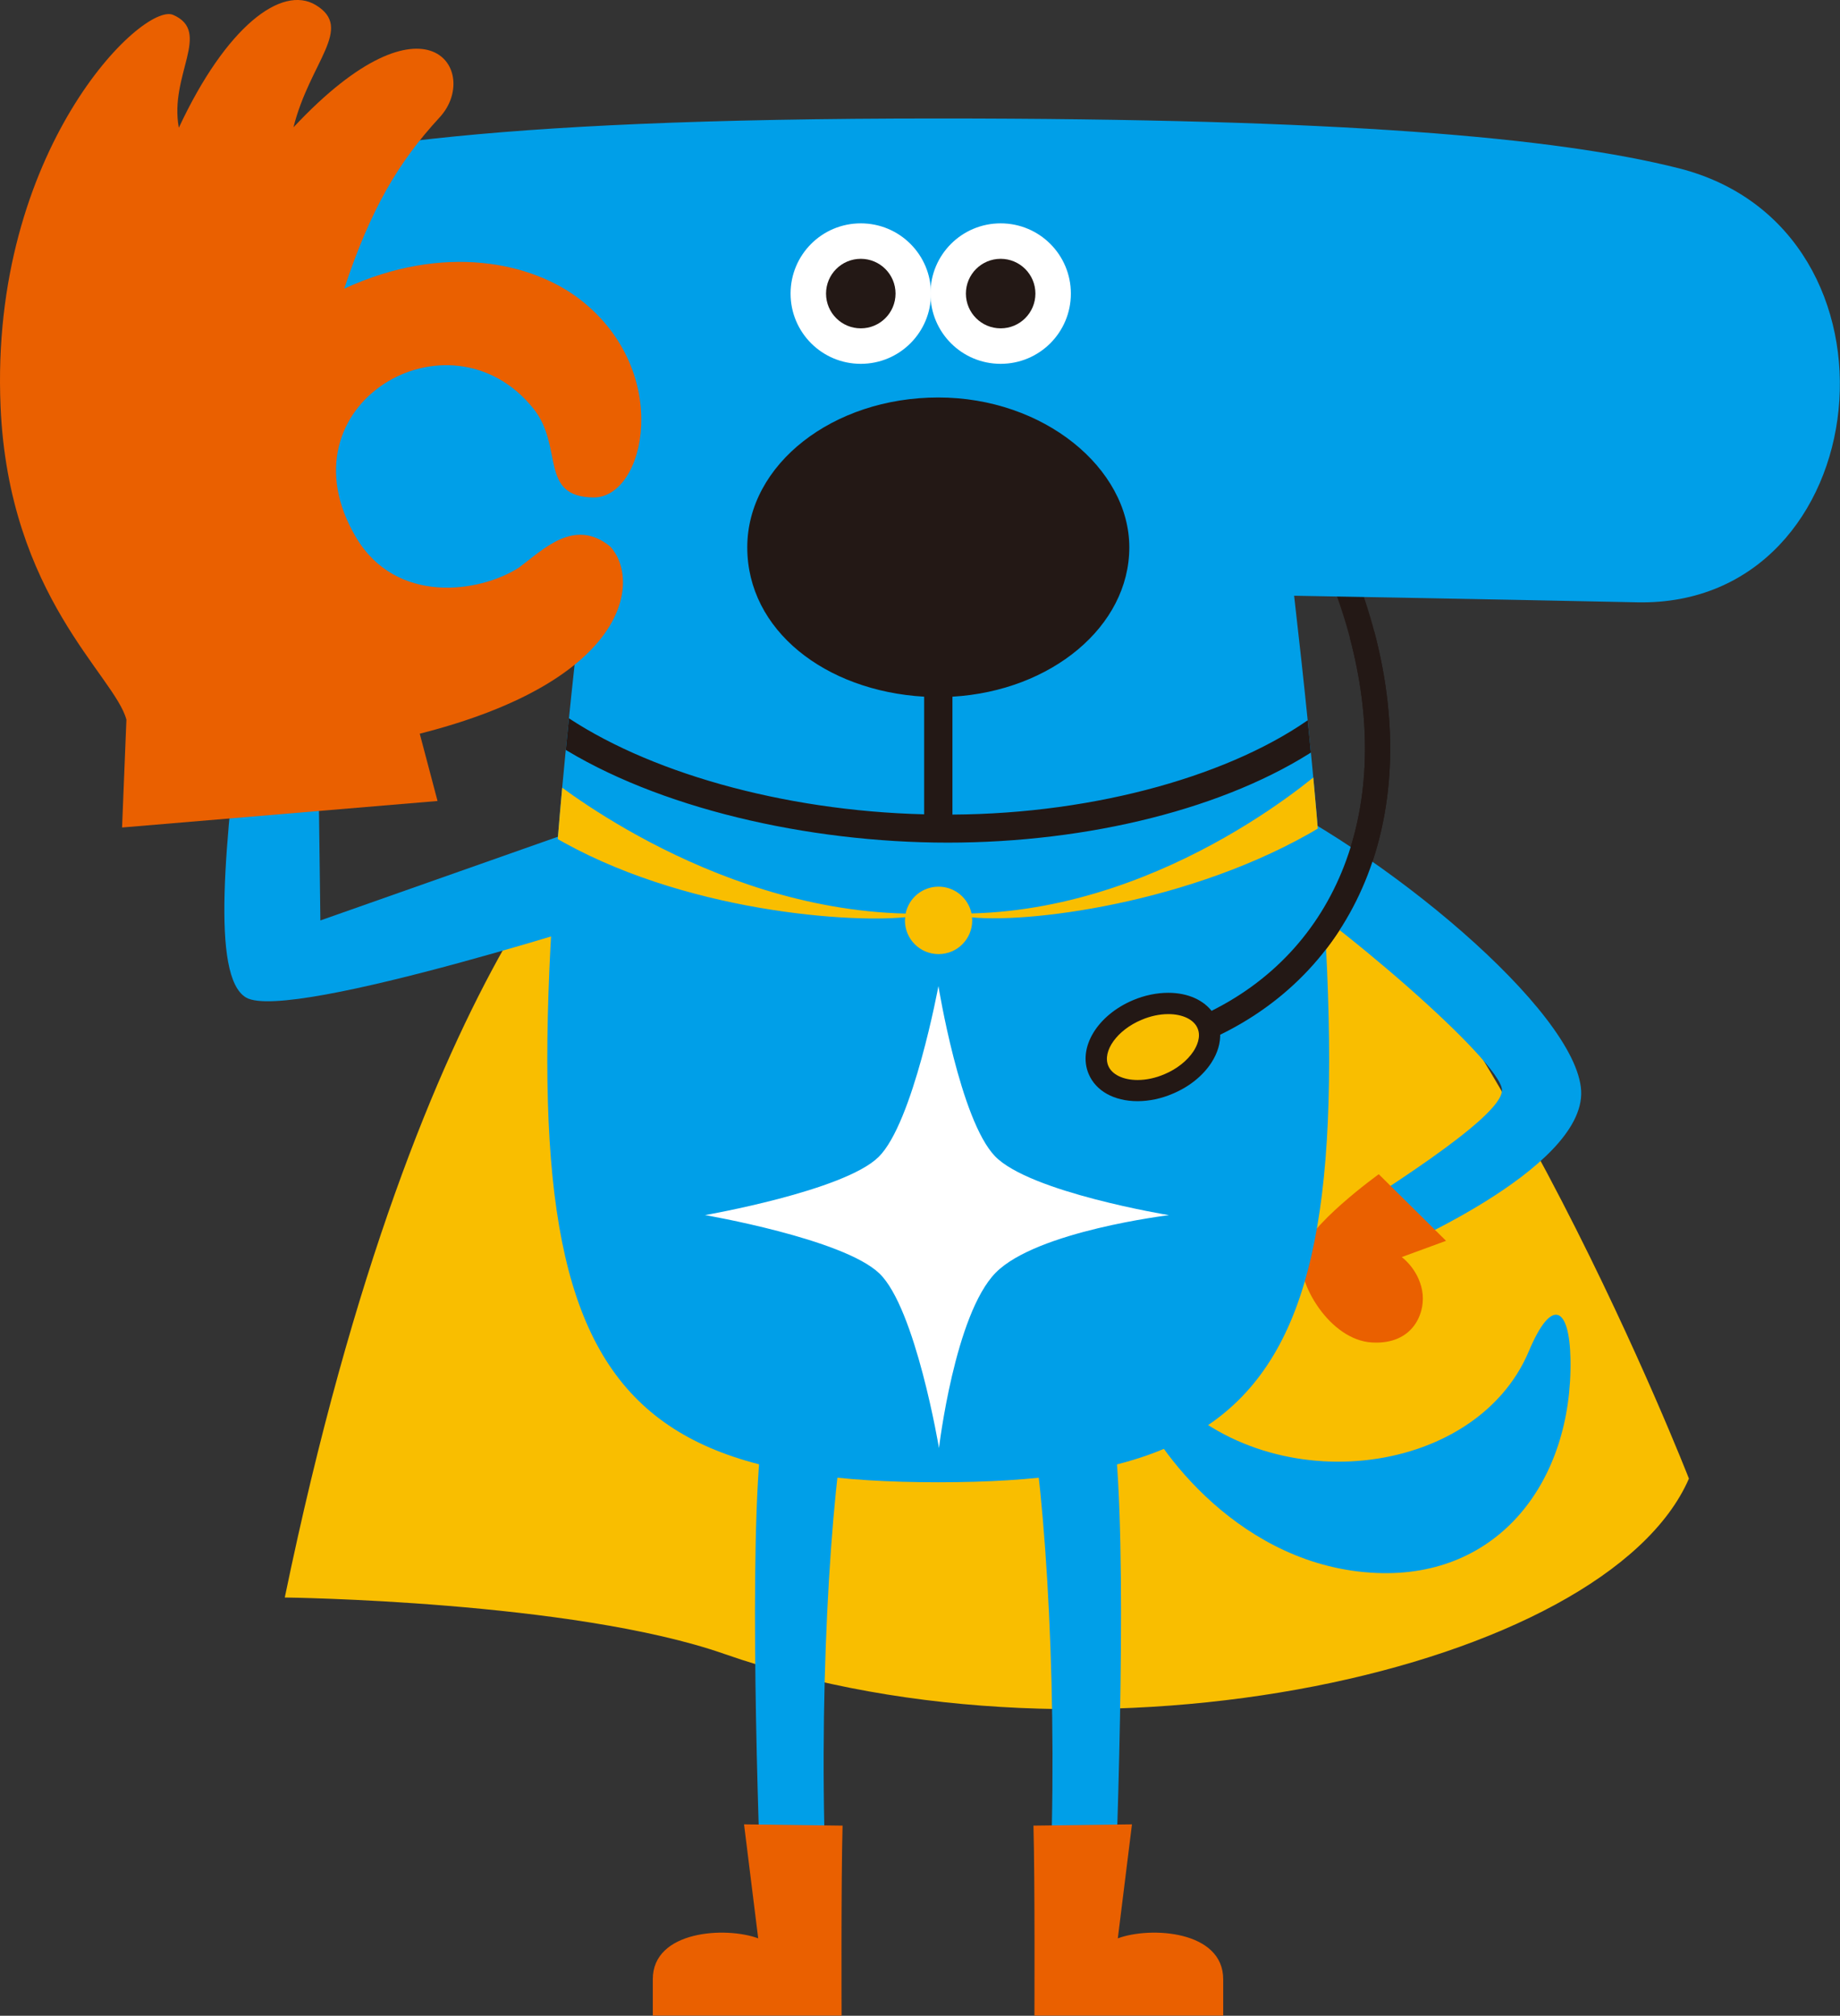 <?xml version="1.0" encoding="UTF-8"?>
<svg id="_レイヤー_1" data-name="レイヤー 1" xmlns="http://www.w3.org/2000/svg" xmlns:xlink="http://www.w3.org/1999/xlink" viewBox="0 0 131.29 143.77">
  <rect x="0" y="0" width="131.29" height="143.77" fill="#333333" stroke="none"/>
  <defs>
    <style>
      .cls-1 {
        fill: #fff;
      }

      .cls-2 {
        fill: #f9be00;
      }

      .cls-3 {
        fill: #009fe8;
      }

      .cls-4 {
        fill: #ea6000;
      }

      .cls-5 {
        clip-path: url(#clippath);
      }

      .cls-5, .cls-6 {
        fill: none;
      }

      .cls-7 {
        fill: #231815;
      }

      .cls-6 {
        stroke: #231815;
        stroke-miterlimit: 10;
        stroke-width: 1.8px;
      }
    </style>
    <clipPath id="clippath">
      <path class="cls-3" d="m66.94,105.72c-28.13,0-31.32-11.68-25.39-63.23,0,0-12.91.99-24.29,1.77C.08,45.44-4.35,18.08,12.69,13.35c9.73-2.7,20.86-4.9,54.25-4.9,28.77,0,44.07,1.34,52.84,3.55,17.15,4.33,14.26,31.31-2.96,30.96-11.4-.24-24.48-.47-24.48-.47,5.93,51.55,2.74,63.23-25.39,63.23Z"/>
    </clipPath>
  </defs>
  <path class="cls-2" d="m44.35,56.49s-14.29,10.42-24.03,57.45c0,0,20.52.24,31.35,4.02,26.43,9.24,62.94,1.09,68.84-12.5,0,0-14.19-36.43-29.8-48.68-17.85-14.01-46.36-.3-46.36-.3Z"/>
  <path class="cls-3" d="m17.35,49.54c-1.27,10.38-2.33,20.12.21,21.61,3.11,1.81,27.96-6.28,27.96-6.28l-2.82-6.21-19.84,6.99-.21-16.59"/>
  <path class="cls-6" d="m86.36,73.14c11.7-5.49,15.37-19.44,8.45-34.41"/>
  <g>
    <path class="cls-3" d="m88.57,56c10.1,4.57,23.95,16.15,24.25,21.8.29,5.66-13.91,11.56-13.91,11.56,3.62,2.2,1.69,5.88-1.08,5.63-2.67-.24-6.5-5.04-2.86-7.6,2.47-1.74,12.31-7.65,12.2-9.66-.1-2.02-11.65-12.1-18.32-16.21-3.01-1.86-3.75-2.57-3.23-4.12.45-1.34,1.65-1.98,2.94-1.4Z"/>
    <path class="cls-4" d="m103.17,88.49l-4.79-4.74s-5.19,3.73-5.53,5.74c-.34,2.01,2.04,6.09,5.04,6.26,3,.18,3.88-2.2,3.58-3.73-.3-1.54-1.45-2.36-1.45-2.36l3.16-1.16Z"/>
  </g>
  <path class="cls-3" d="m83.01,98.94c7.32,8.21,22.24,6.56,26.08-2.57,1.64-3.91,2.9-3.16,2.97.58.15,8.65-5.08,15.61-13.83,15.24-9.63-.4-15.79-8.75-17.22-12.42-.45-1.15-.3-1.71-.05-1.87.55-.35,1.23.1,2.07,1.03Z"/>
  <g>
    <path class="cls-3" d="m54.2,103.92c-.76,9.29,0,29.09.25,34.65-2.02-.76-6.58-.51-6.58,2.53v2.28h11.69c-1.32-13.41-.82-29.43.28-38.8.18-1.54-.98-2.83-2.42-3.03-1.44-.2-3.11.94-3.23,2.37Z"/>
    <path class="cls-4" d="m60.12,130.21c-.11,3.99-.07,13.55-.07,13.55h-13.47s0-2.59,0-2.59c-.01-3.48,5.2-3.78,7.52-2.92l-1.01-8.13,7.04.09Z"/>
  </g>
  <g>
    <path class="cls-3" d="m79.66,103.92c.76,9.29,0,29.09-.25,34.65,2.02-.76,6.58-.51,6.58,2.53v2.28h-11.68c1.32-13.41.82-29.43-.28-38.8-.18-1.54.98-2.83,2.41-3.03,1.44-.2,3.11.94,3.23,2.37Z"/>
    <path class="cls-4" d="m73.74,130.21c.11,3.99.07,13.55.07,13.55h13.47s0-2.59,0-2.59c0-3.48-5.2-3.78-7.52-2.92l1.01-8.13-7.04.09Z"/>
  </g>
  <g>
    <path class="cls-3" d="m66.94,105.72c-28.13,0-31.32-11.68-25.39-63.23,0,0-12.91.99-24.29,1.77C.08,45.44-4.35,18.08,12.69,13.35c9.73-2.7,20.86-4.9,54.25-4.9,28.77,0,44.07,1.34,52.84,3.55,17.15,4.33,14.26,31.31-2.96,30.96-11.4-.24-24.48-.47-24.48-.47,5.93,51.55,2.74,63.23-25.39,63.23Z"/>
    <g class="cls-5">
      <path class="cls-7" d="m93.79,51.03c-5.72,4.2-15.5,7.01-25.83,7.07v-8.41c7.05-.41,12.62-5.01,12.62-10.65s-6.1-10.69-13.63-10.69-13.63,4.78-13.63,10.69,5.56,10.24,12.62,10.65v8.39c-10.11-.25-19.88-3.03-25.91-7.23l-.22,2.29c7.05,4.48,17.79,6.96,27.82,6.96s19.93-2.44,26.41-6.75l-.25-2.32Z"/>
      <path class="cls-2" d="m95.09,58.43l-.36-3.84s-11.12,10.2-25.41,10.56c-.23-1.09-1.19-1.91-2.35-1.91s-2.13.82-2.35,1.92c-14.32-.34-25.73-9.92-25.73-9.92l-.36,3.84c9.01,5.77,21.61,6.78,26.06,6.34,0,.08-.02.15-.02.23,0,1.33,1.07,2.4,2.4,2.4s2.4-1.07,2.4-2.4c0-.08-.01-.15-.02-.22,4.47.44,16.77-1.22,25.74-6.98Z"/>
    </g>
  </g>
  <path class="cls-4" d="m9.02,51.33l-.31,7.69,22.51-1.89-1.27-4.8c15.03-3.81,15.77-11,13.59-13.35-2.56-2.09-4.78.22-6.52,1.51-2.86,1.82-8.78,2.63-11.62-2.17-5.59-9.46,6.67-16.63,12.66-9.18,2.19,2.73.37,6.29,4.28,6.34,3.7.05,5.69-8.92-.9-14.08-3.45-2.7-9.77-4.09-16.88-.81,1.9-5.7,3.85-9.01,6.81-12.22,2.96-3.2-.82-9.55-10.43.71,1.17-4.68,4.34-7.06,1.59-8.72-2.42-1.46-6.39,1.51-9.77,8.75-.7-3.76,2.38-6.84-.41-8.05C10.17.13-.74,10.72.04,28.99c.58,13.55,8.16,19.21,8.98,22.34Z"/>
  <g>
    <path class="cls-1" d="m66.43,20.94c0-2.77-2.24-5.01-5.01-5.01s-5.01,2.24-5.01,5.01,2.24,5.01,5.01,5.01,5.01-2.24,5.01-5.01Z"/>
    <path class="cls-7" d="m63.9,20.94c0-1.37-1.11-2.48-2.48-2.48s-2.48,1.11-2.48,2.48,1.11,2.48,2.48,2.48,2.48-1.11,2.48-2.48Z"/>
    <path class="cls-1" d="m76.41,20.94c0-2.77-2.24-5.01-5.01-5.01s-5.01,2.24-5.01,5.01,2.24,5.01,5.01,5.01,5.01-2.24,5.01-5.01Z"/>
    <path class="cls-7" d="m73.88,20.94c0-1.37-1.11-2.48-2.48-2.48s-2.48,1.11-2.48,2.48,1.11,2.48,2.48,2.48,2.48-1.11,2.48-2.48Z"/>
  </g>
  <path class="cls-7" d="m85.16,74.97c-.44.67-1.19,1.27-2.08,1.64-.63.27-1.29.41-1.91.41-1.03,0-1.83-.39-2.09-1.01-.44-1.05.64-2.56,2.37-3.28.63-.27,1.29-.41,1.91-.41,1.03,0,1.83.39,2.09,1.01.27.63-.07,1.3-.29,1.64Z"/>
  <g>
    <path class="cls-2" d="m86.15,73.04c.61,1.46-.63,3.37-2.77,4.28-2.14.9-4.38.45-5-1.01-.61-1.46.63-3.37,2.77-4.28,2.15-.9,4.38-.45,5,1.01Z"/>
    <path class="cls-7" d="m86.55,72.23c-.63-.89-1.78-1.42-3.19-1.42-.82,0-1.69.18-2.5.52-2.57,1.08-3.97,3.4-3.18,5.27.51,1.21,1.81,1.94,3.49,1.94.82,0,1.69-.18,2.5-.53,1.18-.49,2.16-1.28,2.77-2.22.45-.7.66-1.43.62-2.12-.03-.42-.29-1.17-.5-1.45Zm-1.39,2.75c-.44.67-1.19,1.27-2.08,1.64-.63.27-1.29.41-1.91.41-1.03,0-1.83-.39-2.09-1.01-.44-1.05.64-2.56,2.37-3.28.63-.27,1.29-.41,1.91-.41,1.03,0,1.83.39,2.09,1.01.27.63-.07,1.3-.29,1.64Z"/>
  </g>
  <path class="cls-6" d="m86.36,73.14c9.97-4.68,14.11-15.5,10.83-27.86"/>
  <path class="cls-1" d="m50.28,86.67s9.94-1.72,12.41-4.15c2.47-2.43,4.27-12.19,4.27-12.19,0,0,1.54,9.55,4.04,12.14,2.5,2.58,12.41,4.2,12.41,4.2,0,0-9.42,1.13-12.36,4.1-2.93,2.97-4.05,12.51-4.05,12.51,0,0-1.67-9.99-4.26-12.46-2.58-2.47-12.46-4.16-12.46-4.16Z"/>
</svg>